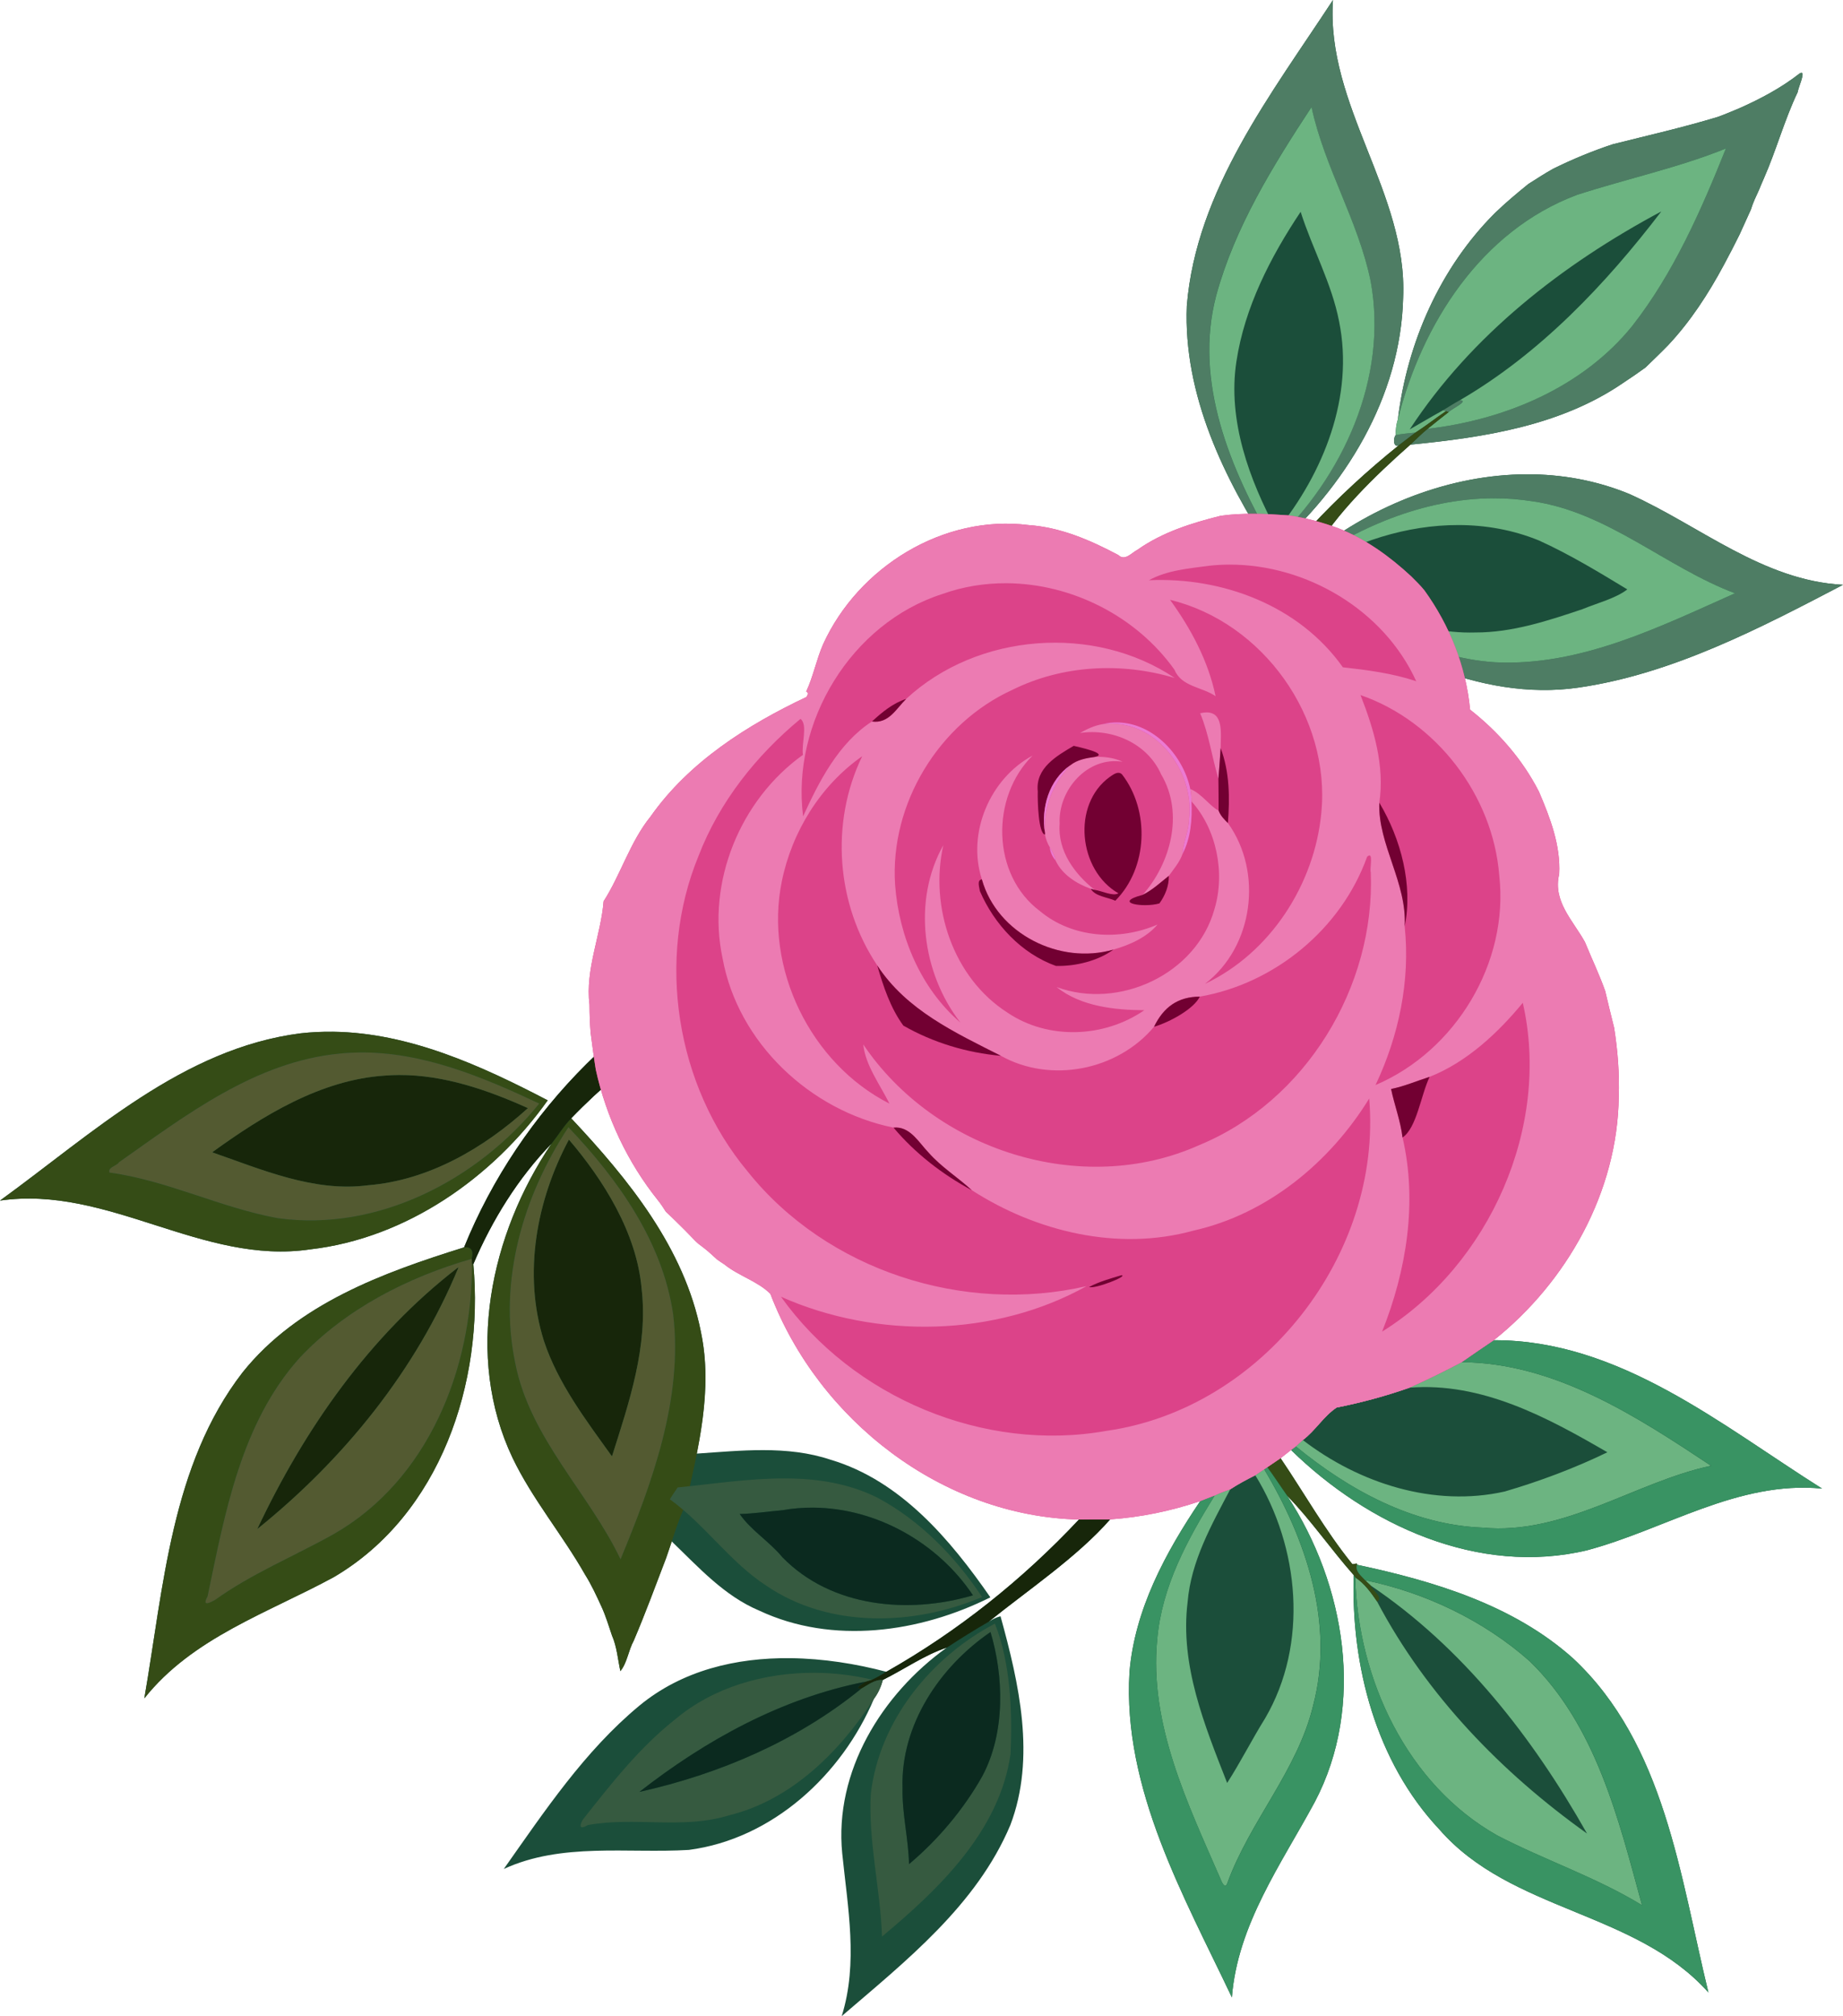 <?xml version="1.0" encoding="UTF-8" standalone="no"?>
<svg xmlns:rdf="http://www.w3.org/1999/02/22-rdf-syntax-ns#" xmlns="http://www.w3.org/2000/svg" height="1193.1pt" width="1091.3pt" version="1.1" xmlns:cc="http://creativecommons.org/ns#" xmlns:dc="http://purl.org/dc/elements/1.1/" viewBox="0 0 1091.26 1193.064">
<g>
<path d="m789.27 0c-36.359 55.558-80.913 112.27-86.544 180.95-2.138 52.604 22.003 102.3 50.081 145.27 43.506-37.589 76.551-91.26 78.011-149.98 2.72-62.28-45.84-113.56-41.55-176.24zm277.49 43.07c-0.283-0.031-0.688 0.107-1.241 0.455-10.738 8.382-22.817 14.838-35.212 20.362-4.427 1.856-8.719 3.698-13.177 5.306-20.524 6.223-41.458 10.968-62.248 16.195-12.049 3.981-23.804 8.848-35.164 14.448-5.066 2.797-9.882 5.998-14.77 9.056-6.829 5.551-13.591 11.181-19.883 17.295-32.384 32.342-51.899 76.709-57.339 121.84-0.973 3.045-1.396 6.255-1.234 9.431-1.474 1.127-1.761 7.676 1.714 6.089-37.024 29.694-70.265 64.595-96.005 104.56 5.716-0.561 11.463-1.124 17.203-1.402 4.995-8.942 10.481-17.606 16.756-25.728 14.232 13.593 32.131 23.065 46.786 35.669 12.608 4.633 24.206 11.489 35.641 18.425 27.228 10.444 56.721 16.089 85.855 11.845 55.938-8.004 108.62-35.676 156.83-60.853-47.486-2.441-84.872-35.078-126.55-53.761-19.571-8.05-40.098-11.68-60.648-11.628-45.211 0.115-90.531 18.055-126.02 45.967 12.826-22.418 35.944-44.913 57.048-63.52 43.697-4.267 89.116-11.204 126.13-36.634 4.44-2.886 8.73-5.892 13.07-9.008 4.437-4.355 8.982-8.615 13.319-13.102 13.248-14.072 23.86-30.415 32.994-47.406 3.257-5.98 6.354-12.056 9.399-18.173 2.184-4.907 4.469-9.781 6.677-14.709 1.218-4.066 3.058-7.855 4.839-11.728 0.917-2.291 1.891-4.574 2.911-6.855 7.345-16.72 12.109-34.45 19.977-50.97 0.382-2.757 4.328-11.248 2.347-11.466zm-610.25 514.52c-81.61 32.26-148.84 99.23-181.76 180.55-48.03 14.99-98.62 33.36-131.15 74-42.31 54.81-46.731 127.07-58.161 192.86 28.57-35.97 73.32-50.59 112.25-71.77 63.04-37.01 88.97-115.25 82.55-185.15 11.05-26.02 26.71-51.259 46.33-71.359-36.24 53.6-51.77 125.72-23.05 186.07 11.78 24.47 29.521 45.45 42.911 69.03 3.82 6.07 6.81 12.609 9.8 19.139 2.5 5.43 4.159 11.161 6.109 16.831 2.92 6.69 3.45 14.029 4.97 21.109 4.02-4.88 4.751-12.28 7.891-17.98 6.89-16.12 12.93-32.59 19.2-48.95 1.161-3.258 2.246-6.546 3.327-9.836 15.998 15.371 31.033 32.206 51.866 40.978 43.44 20.32 94.98 12.99 136.82-7.88-23.72-34.19-53.14-69.091-94.52-81.411-12.94-4.34-26.317-5.677-39.792-5.709-13.193-0.032-26.478 1.184-39.539 2.061 4.676-23.742 7.489-47.955 2.448-71.914-9.79-49.76-42.979-90.5-76.809-126.5 35.05-36.37 77.98-64.93 125.23-82.85-2.51-7.06-4.74-14.169-6.92-21.319zm-259.16 52.952c-6.413-0.092-12.87 0.201-19.367 0.928-69.78 8.91-123.26 59.319-178.02 98.989 64.13-9.3 119.86 38.4 183.8 28.84 56.84-6.55 108.03-42.48 140.51-88.17-39.296-20.501-82.03-39.946-126.92-40.588zm687.12 182.53c-6.35 4.31-12.72 8.591-19 12.991-10.16 5.36-20.45 10.439-30.95 15.109-14.07 4.95-28.46 8.84-43.08 11.73-7.73 5.09-12.571 13.651-20.031 19.241-1.42 1.2-2.779 2.479-4.139 3.759-0.96 0.68-1.911 1.381-2.841 2.131 45.39 44.42 111.01 74.659 175.23 59.359 46.36-12.35 89.331-41.349 139.21-36.509-59.74-37.59-120.07-88.011-194.4-87.811zm-126.23 69.82c-2.61 1.8-5.251 3.58-7.881 5.35-0.45 0.3-1.359 0.9-1.809 1.2-1.79 1.13-3.53 2.34-5.28 3.52-5.05 2.56-10.07 5.18-14.8 8.3-3.12 1.1-6.23 2.24-9.22 3.67-2.87 1.14-5.769 2.159-8.609 3.359-20.51 30.42-38.76 64.051-41.88 101.29-4.09 69.16 32.499 132.96 60.639 192.38 3.36-43.11 29.26-78.881 49.13-115.71 30.09-57.19 18.111-128.58-16.409-181.13 13.49 13.64 26.03 31.83 39.4 46.93-1.6 53.74 13.169 110.51 50.689 150.45 42.48 48.87 116.28 48.26 159.35 96.55-16.74-68.62-25.74-146.96-80.17-197.73-35.36-31.63-82.56-45.749-127.97-55.389 0.58-1.79-2.531 0.6-3.061-0.82-15.76-19.51-28.089-41.53-42.119-62.22zm-110.18 36.2c-3.08 0.018-6.156 0.054-9.231 0.109-33.27 35.46-71.67 66.141-114.03 90.081-18.064-4.77-37.45-7.841-56.759-8.055-32.182-0.356-64.153 7.222-89.441 28.084-32.49 26.9-56.189 62.51-80.309 96.67 34.36-15.83 73.119-9.081 109.61-11.291 49.56-6.5 90.64-44.5 109.6-89.48 2.48-3.3 4.18-7.151 5.23-11.111 12.54-6.19 24.83-14.869 37.92-19.159-38.43 27.47-66.8 73.341-61.95 121.89 3.24 31.88 9.55 64.85-0.32 96.23 38.01-32.65 79.91-65.65 99.87-113.1 15.19-39.95 5.14-83.831-5.83-123.54-2.49 0.62-4.76 1.84-6.93 3.17 23.22-18.73 52.24-38.141 71.83-60.491-3.095-0.025-6.179-0.027-9.259-0.01z" fill="#1b4e3a"/>
<path d="m789.27 0c-36.359 55.558-80.913 112.27-86.544 180.95-2.138 52.604 22.003 102.3 50.081 145.27 43.506-37.589 76.551-91.26 78.011-149.98 2.73-62.28-45.84-113.56-41.55-176.24zm277.49 43.07c-0.283-0.031-0.688 0.107-1.241 0.455-10.738 8.382-22.817 14.838-35.212 20.362-4.427 1.856-8.719 3.698-13.177 5.306-20.524 6.223-41.458 10.968-62.248 16.195-12.049 3.981-23.804 8.848-35.164 14.448-5.066 2.797-9.882 5.998-14.77 9.056-6.829 5.551-13.591 11.181-19.883 17.295-32.384 32.342-51.899 76.709-57.339 121.84 14.286-56.531 49.291-111.42 105.98-132.7 29.148-9.434 60.934-16.337 88.248-27.495-14.527 36.267-30.93 73.713-55.434 105.01-29.383 36.394-75.591 55.611-121.17 60.888-3.611 2.964-6.88 6.237-10.247 9.389 43.697-4.267 89.116-11.204 126.13-36.634 4.44-2.886 8.73-5.892 13.07-9.008 4.437-4.355 8.982-8.615 13.319-13.102 13.248-14.072 23.86-30.415 32.994-47.406 3.257-5.98 6.354-12.056 9.398-18.173 2.184-4.907 4.469-9.781 6.677-14.709 1.218-4.066 3.058-7.855 4.839-11.728 0.917-2.291 1.891-4.574 2.911-6.855 7.345-16.72 12.11-34.45 19.977-50.97 0.382-2.757 4.328-11.248 2.347-11.466zm-290.23 20.278c7.665 35.673 27.665 67.273 34.997 102.98 10.566 57.381-16.505 116.01-57.759 154.98-25.181-43.524-47.127-95.351-33.686-146.4 11.061-40.511 33.607-76.797 56.448-111.57zm87.858 173.46c-3.37 1.857-6.657 4.006-9.928 5.941 0.413 0.149 1.23 0.427 1.651 0.572 0.401 0.121 1.211 0.383 1.606 0.517 1.627-1.857 12.45-6.812 6.67-7.03zm-26.336 19.178c-3.888 0.404-7.792 0.673-11.608 1.47-1.474 1.127-1.761 7.676 1.714 6.089 3.308-2.43 6.534-5.074 9.894-7.559zm65.97 24.684c-45.211 0.115-90.531 18.055-126.02 45.967-3.52 2.772-6.164 6.462-8.82 9.972 39.432-28.784 88.953-47.818 138.24-39.977 44.631 6.375 78.697 38.918 119.91 54.448-44.669 19.88-91.481 43.224-141.74 40.838-44.416-2.699-82.953-27.835-117.32-54.075-0.754 1.055-1.454 2.108-2.156 3.13 14.232 13.593 32.131 23.065 46.786 35.669 12.608 4.633 24.206 11.489 35.641 18.425 27.229 10.444 56.721 16.089 85.855 11.845 55.938-8.004 108.62-35.676 156.83-60.853-47.486-2.441-84.872-35.078-126.55-53.761-19.571-8.05-40.098-11.68-60.648-11.628z" fill="#4e7d64"/>
<path d="m776.57 63.348c-22.841 34.769-45.387 71.055-56.448 111.57-13.441 51.046 8.505 102.87 33.686 146.4 41.254-38.97 68.325-97.6 57.759-154.98-7.332-35.708-27.332-67.308-34.997-102.98zm245.38 24.491c-27.314 11.158-59.1 18.061-88.248 27.495-56.689 21.278-91.693 76.165-105.98 132.7-0.973 3.045-1.396 6.255-1.234 9.431 3.816-0.798 7.72-1.066 11.608-1.47 6.185-3.966 11.942-8.544 18.059-12.666-0.422-0.145-1.239-0.423-1.651-0.572-6.683 3.669-13.193 7.59-19.805 11.348 36.571-55.824 90.577-97.805 148.98-128.98-32.842 42.964-71.726 84.047-119.25 111.7 5.779 0.217-5.043 5.173-6.67 7.03-4.208 3.221-8.294 6.575-12.417 9.891 45.581-5.276 91.789-24.493 121.17-60.888 24.505-31.294 40.907-68.74 55.434-105.01zm-251.83 37.501c6.94 21.805 18.371 42.206 22.755 64.777 9.049 44.356-9.165 89.795-36.917 123.96-16.14-29.924-29.221-65.275-23.859-100.17 4.854-32.08 20.194-61.869 38.022-88.57zm114.22 169.52c-41.432 0.118-81.886 17.464-115.16 41.75-0.228 0.305-0.688 0.929-0.916 1.234 34.363 26.24 72.899 51.376 117.32 54.075 50.261 2.387 97.073-20.957 141.74-40.838-41.209-15.53-75.276-48.074-119.91-54.448-7.7-1.225-15.407-1.795-23.08-1.773zm-20.65 15.834c16.13 0.045 32.2 2.882 47.466 9.105 18.151 8.187 35.631 18.831 52.395 28.978-6.573 5.212-18.037 8.177-26.717 11.761-20.453 6.868-41.478 13.798-63.302 13.731-35.962 1.015-69.734-16.31-97.719-37.439 26.066-16.133 57.082-26.222 87.876-26.136zm1.77 495.37c-10.16 5.36-20.45 10.439-30.95 15.109 42.78-3.42 81.559 17.48 117.24 38.22-19.35 9.39-40.09 17.16-60.8 23.22-41.91 9.42-86.11-4.82-119.55-30.47-1.42 1.2-2.779 2.479-4.139 3.759 31.44 25.74 69.149 46.491 110.61 48.091 48.4 4.6 90.641-27.199 135.29-36.609-44.01-29.19-92.51-60.93-147.7-61.32zm-116.92 63.38c-1.79 1.13-3.53 2.34-5.28 3.52 26.27 42.57 31.619 99.829 5.839 143.86-7.83 12.53-14.539 25.94-22.489 38.25-13.34-34.08-28.009-69.689-23.409-107.06 2.04-24.31 14.179-45.67 25.259-66.75-3.12 1.1-6.23 2.24-9.22 3.67-16.16 26.05-31.329 53.919-34.039 85.059-4.91 50.25 18.009 97.129 37.489 141.96 0.65 1.83 2.76 6.29 4.05 2.37 13.36-36.76 41.571-66.719 50.791-105.11 12.81-48.57-4.181-98.27-28.991-139.77zm53.93 64.009c1.5 59.91 30.481 122.5 84.091 152.7 28.14 14.61 58.54 24.701 85.7 41.281-13.91-51.02-27.24-106.29-66.55-144.44-27.27-24.15-62.05-40.681-97.43-47.891 1.04 1 2.109 2.02 3.189 3.05 54.73 36.81 96.04 89.92 128.23 146.85-50.68-36.13-95.089-81.949-124.31-137.29-3.64-5.34-7.46-10.701-12.92-14.261z" fill="#6cb481"/>
<path d="m856.15 243.33c-6.117 4.122-11.875 8.7-18.059 12.666-3.36 2.485-6.586 5.13-9.894 7.559-37.024 29.694-70.265 64.595-96.005 104.56 5.716-0.561 11.463-1.124 17.203-1.402 4.995-8.942 10.481-17.606 16.756-25.728 0.702-1.022 1.403-2.075 2.156-3.13 0.228-0.305 0.688-0.929 0.916-1.234 2.656-3.51 5.301-7.2 8.82-9.972 12.826-22.418 35.944-44.913 57.048-63.52 3.366-3.152 6.636-6.425 10.247-9.389 4.124-3.316 8.209-6.669 12.417-9.891-0.396-0.134-1.206-0.396-1.606-0.517zm-658.77 367.22c-6.413-0.092-12.87 0.201-19.367 0.928-69.77 8.9-123.25 59.31-178.01 98.98 64.13-9.3 119.86 38.4 183.8 28.84 56.84-6.55 108.03-42.48 140.51-88.17-39.296-20.501-82.03-39.946-126.92-40.588zm15.278 12.267c37.397-0.48 73.237 14.49 106.61 30.231-36.45 45.15-95.639 76.039-154.79 67.819-33.96-6.18-65.37-22.329-99.72-27.009-0.97-3.25 4.449-3.91 5.639-6.05 39.55-27.85 80.75-59.54 130.6-64.33 3.901-0.397 7.788-0.611 11.656-0.661zm125.58 38.95c-4.44 4.52-7.701 10.011-11.631 14.961-36.24 53.6-51.77 125.72-23.05 186.07 11.78 24.47 29.521 45.45 42.911 69.03 3.82 6.07 6.81 12.609 9.8 19.139 2.5 5.43 4.159 11.161 6.109 16.831 2.92 6.69 3.45 14.029 4.97 21.109 4.02-4.88 4.751-12.28 7.891-17.98 6.89-16.12 12.93-32.59 19.2-48.95 3.8-10.66 6.729-21.67 11.659-31.87 7.39-33.06 16.13-67.711 8.95-101.84-9.79-49.76-42.979-90.5-76.809-126.5zm-1.67 5.281c29.24 30.71 55.75 67.72 62.02 110.73 5.99 50.05-12.681 100.23-31.161 144.96-18.63-39.12-53.899-72-62.409-116.38-10.07-48.5 4.76-98.749 31.55-139.31zm-61.002 71.039c-0.248 0.008-0.507 0.029-0.778 0.061-48.03 14.99-98.62 33.36-131.15 74-42.31 54.81-46.731 127.07-58.161 192.86 28.57-35.97 73.32-50.59 112.25-71.77 63.04-37.01 88.97-115.25 82.55-185.15l-0.85-0.4c0.37 62.18-25.99 128.36-82.02 160.23-23.29 13.03-48.269 23.211-70.069 38.831-2.18 1.16-8.211 4.739-4.441-2.091 10.25-49.05 19.75-102.3 54.32-140.93 27.19-29.08 64.249-47.911 102.11-58.811 1.153-4.388-0.04-6.947-3.761-6.83zm482.7 124.81c-2.61 1.8-5.251 3.58-7.881 5.35 4.08 5.51 7.771 11.26 11.761 16.88 13.49 13.64 26.03 31.83 39.4 46.93l0.959 1.4c5.46 3.56 9.28 8.921 12.92 14.261 3.97-2.4-3.08-6.691-3.92-9.561-1.08-1.03-2.149-2.05-3.189-3.05-2.27-2.5-6.12-5.359-4.87-9.169 0.58-1.79-2.531 0.6-3.061-0.82-15.76-19.51-28.089-41.53-42.119-62.22z" fill="#354c16"/>
<path d="m456.55 557.59c-81.61 32.26-148.84 99.23-181.76 180.55 4.33-0.51 5.769 2.089 4.539 6.769 0.03 0.69 0.08 2.07 0.1 2.77l0.85 0.4c11.05-26.02 26.71-51.259 46.33-71.359 3.93-4.95 7.191-10.441 11.631-14.961 35.05-36.37 77.98-64.93 125.23-82.85-2.51-7.06-4.74-14.169-6.92-21.319zm-220.28 78.547c-2.738 0.011-5.482 0.12-8.23 0.333-38.21 2.42-72.771 23.959-102.41 45.409 28.8 9.98 60.27 23.751 92.22 19.511 35.94-2.9 68.49-21.89 94.73-45.65-23.898-10.775-49.84-19.712-76.309-19.603zm100.59 38.233c-19.24 35.97-27.29 79.409-14.85 118.96 8.34 25.36 25.181 47.331 40.341 68.491 10.17-32.04 21.51-65.18 17.55-99.32-2.93-33.26-22.921-64.62-43.041-88.13zm-65.38 75.62-0.68 0.33c-52.04 40.17-90.61 95.419-118.48 154.51 51.19-41.19 93.969-93.859 119.16-154.84zm376.61 149.1c-3.08 0.018-6.156 0.054-9.231 0.109-33.27 35.46-71.67 66.141-114.03 90.081-2.79 1.63-5.53 3.39-8.5 4.68-1.32 0.44-2.65 0.8-3.97 1.2-1.48 1.1-7.049 4.04-2.619 4.28 4.08-2.29 8.129-5.601 13.019-5.341 12.54-6.19 24.83-14.869 37.92-19.159 8.15-5.33 16.431-10.45 24.841-15.35 23.22-18.73 52.24-38.141 71.83-60.491-3.095-0.025-6.179-0.027-9.259-0.009z" fill="#17260a"/>
<path d="m212.67 622.81c-3.869 0.05-7.755 0.264-11.656 0.661-49.85 4.79-91.05 36.48-130.6 64.33-1.19 2.14-6.609 2.8-5.639 6.05 34.35 4.68 65.76 20.829 99.72 27.009 59.15 8.22 118.34-22.669 154.79-67.819-33.377-15.742-69.217-30.711-106.61-30.231zm23.605 13.328c26.47-0.109 52.412 8.828 76.309 19.603-26.24 23.76-58.79 42.75-94.73 45.65-31.95 4.24-63.42-9.531-92.22-19.511 29.64-21.45 64.201-42.989 102.41-45.409 2.748-0.213 5.492-0.322 8.23-0.333zm100.3 30.903c-26.79 40.56-41.62 90.809-31.55 139.31 8.51 44.38 43.779 77.26 62.409 116.38 18.48-44.73 37.151-94.909 31.161-144.96-6.27-43.01-32.78-80.02-62.02-110.73zm0.289 7.33c20.12 23.51 40.111 54.87 43.041 88.13 3.96 34.14-7.38 67.28-17.55 99.32-15.16-21.16-32.001-43.131-40.341-68.491-12.44-39.55-4.39-82.989 14.85-118.96zm-57.53 70.539c-37.86 10.9-74.919 29.731-102.11 58.811-34.57 38.63-44.07 91.88-54.32 140.93-3.77 6.83 2.261 3.251 4.441 2.091 21.8-15.62 46.779-25.801 70.069-38.831 56.03-31.87 82.39-98.05 82.02-160.23-0.02-0.7-0.07-2.08-0.1-2.77zm-7.85 5.081c-25.19 60.98-67.969 113.65-119.16 154.84 27.87-59.09 66.44-114.34 118.48-154.51l0.68-0.33z" fill="#535a31"/>
<path d="m884.5 793.07c-6.35 4.31-12.72 8.591-19 12.991 55.19 0.39 103.69 32.13 147.7 61.32-44.65 9.41-86.891 41.209-135.29 36.609-41.46-1.6-79.169-22.351-110.61-48.091-0.96 0.68-1.911 1.381-2.841 2.131 45.39 44.42 111.01 74.659 175.23 59.359 46.36-12.35 89.331-41.349 139.21-36.509-59.74-37.59-120.07-88.011-194.4-87.811zm-134.11 75.17c-0.45 0.3-1.359 0.9-1.809 1.2 24.81 41.5 41.801 91.2 28.991 139.77-9.22 38.39-37.431 68.349-50.791 105.11-1.29 3.92-3.4-0.54-4.05-2.37-19.48-44.83-42.399-91.709-37.489-141.96 2.71-31.14 17.879-59.009 34.039-85.059-2.87 1.14-5.769 2.159-8.609 3.359-20.51 30.42-38.76 64.051-41.88 101.29-4.09 69.16 32.499 132.96 60.639 192.38 3.36-43.11 29.26-78.881 49.13-115.71 30.09-57.19 18.111-128.58-16.409-181.13-3.99-5.62-7.681-11.37-11.761-16.88zm53.061 57.691c-1.25 3.81 2.6 6.669 4.87 9.169 35.38 7.21 70.16 23.741 97.43 47.891 39.31 38.15 52.64 93.421 66.55 144.44-27.16-16.58-57.56-26.671-85.7-41.281-53.61-30.2-82.591-92.79-84.091-152.7l-0.959-1.4c-1.6 53.74 13.169 110.51 50.689 150.45 42.48 48.87 116.28 48.26 159.35 96.55-16.74-68.62-25.74-146.96-80.17-197.73-35.36-31.63-82.56-45.749-127.97-55.389z" fill="#399363"/>
<path d="m464.93 874.86c-21.277-0.071-42.935 3.274-63.717 5.352-1.56 2.31-3.109 4.629-4.609 6.989 20.75 14.99 35.461 36.941 56.941 51.011 37.37 25.51 87.489 23.97 127.96 6.83-15.63-23.66-36.64-45.31-62-58.8-17.32-8.597-35.799-11.319-54.573-11.381zm16.664 17.283c37.636 0.269 73.927 21.018 94.509 51.878-38.17 11.3-83.88 7.19-112.85-22.53-7.6-9.29-18.639-15.881-25.259-25.591 8.4-0.17 16.71-1.51 25.08-2.2 6.168-1.098 12.362-1.602 18.52-1.558zm107.5 68.639c-37.75 19.85-68.37 57.329-73.47 100.62-1.62 28.16 5.859 57.72 6.609 84.57 33.42-27.83 69.57-62.27 76.12-108 1.13-25.42-0.019-53.949-9.259-77.189zm-2.611 4.98c7.81 25.84 9.021 59.509-4.939 85.459-11.07 19.61-26.201 37.51-43.291 51.88-0.36-15.08-4.16-29.849-3.85-44.959-1.17-37.43 22.09-71.89 52.08-92.38zm-104.05 24.117c-29.594-0.161-59.924 8.401-82.666 27.562-21.22 16.76-37.979 38.211-54.639 59.291-1.28 1.99-3.28 6.93 2.93 3.25 27.62-5.08 56.37 2.679 83.53-5.731 37.19-9.12 65.76-37.809 85.95-69.039 2.48-3.3 4.18-7.151 5.23-11.111-4.89-0.26-8.939 3.051-13.019 5.341-37.92 30.76-83.72 50.339-131.15 60.909 39.32-30.72 84.399-55.519 133.77-65.189 1.32-0.4 2.65-0.76 3.97-1.2-10.856-2.621-22.324-4.02-33.905-4.083z" fill="#365a40"/>
<path d="m481.59 892.15c-6.159-0.044-12.352 0.46-18.52 1.558-8.37 0.69-16.68 2.03-25.08 2.2 6.62 9.71 17.659 16.301 25.259 25.591 28.97 29.72 74.68 33.83 112.85 22.53-20.582-30.86-56.873-51.609-94.509-51.878zm104.89 73.619c-29.99 20.49-53.25 54.95-52.08 92.38-0.31 15.11 3.49 29.879 3.85 44.959 17.09-14.37 32.221-32.27 43.291-51.88 13.96-25.95 12.749-59.619 4.939-85.459zm-74.12 29.4c-49.37 9.67-94.449 34.469-133.77 65.189 47.43-10.57 93.23-30.149 131.15-60.909-4.43-0.24 1.139-3.18 2.619-4.28z" fill="#0b2a1f"/>
<path d="m742.82 304.04c-6.7-0.05-13.391 0.25-20.031 1.18-17.23 4.29-34.56 9.73-49.22 20.08-3.45 1.73-7.52 6.951-11.37 3.161-16.54-8.79-34.13-16.41-53.03-17.73-50.53-6.46-100.9 24.789-121.76 70.419-4.01 9.13-5.839 19.101-10.059 28.111 1.74 0.71 0.859 2.039 0.109 3.209-34.68 16.38-69.45 38.291-92.25 70.711-12.16 15.01-17.749 34.539-27.819 50.169-1.49 19.58-10.97 40.3-8.35 61.12 0.03 5.54 0.22 11.1 0.68 16.65 0.95 7.29 1.879 14.591 3.059 21.861 6.21 28.15 18.801 54.88 36.861 77.38 1.7 2.11 3.18 4.389 4.63 6.689 1.48 1.36 2.98 2.721 4.4 4.181l1.12 1.08c3.95 3.88 7.89 7.76 11.7 11.8 0.67 0.69 1.39 1.349 2.15 1.989 0.97 0.71 1.949 1.441 2.919 2.211 2.82 2.15 5.34 4.57 8.02 6.98 1.45 1.04 2.95 2.01 4.45 3.02 8.27 6.69 19.821 9.95 27.111 17.33 28.57 74.73 101.77 131.59 182.72 133.56 6.15-0.11 12.301-0.15 18.491-0.1 18.13-1.25 36.11-4.979 53.32-10.809 2.84-1.2 5.739-2.219 8.609-3.359 2.99-1.43 6.1-2.57 9.22-3.67 4.73-3.12 9.75-5.74 14.8-8.3 1.75-1.18 3.49-2.39 5.28-3.52 0.45-0.3 1.359-0.9 1.809-1.2 2.63-1.77 5.271-3.55 7.881-5.35 2.1-1.58 4.089-3.299 6.189-4.859 0.93-0.75 1.881-1.451 2.841-2.131 1.36-1.28 2.719-2.559 4.139-3.759 7.46-5.59 12.301-14.151 20.031-19.241 14.62-2.89 29.01-6.78 43.08-11.73 10.5-4.67 20.79-9.749 30.95-15.109 6.28-4.4 12.65-8.681 19-12.991 43.41-34.59 73.31-87.909 73.98-144.06 0.46-13.68-0.601-27.341-2.741-40.841-1.85-7.25-3.55-14.55-5.3-21.78-3.5-9.85-8.039-19.3-11.989-28.95-7.07-12.78-19.16-24.091-15.23-40.191 0.9-17.04-5.38-33.349-11.97-48.739-9.71-19.08-24.051-35.41-40.791-48.57-2.45-25.61-12.07-49.87-27.1-70.65-2.38-2.94-5.14-5.581-7.78-8.241-12.72-11.79-27-22.13-43.23-28.48-9.54-3.53-19.38-6.179-29.45-7.609-6.67-0.47-13.378-0.87-20.078-0.92z" fill="#dc4389"/>
<path d="m742.82 304.04c-6.7-0.05-13.391 0.25-20.031 1.18-17.23 4.29-34.56 9.73-49.22 20.08-3.45 1.73-7.52 6.951-11.37 3.161-16.54-8.79-34.13-16.41-53.03-17.73-50.53-6.46-100.9 24.789-121.76 70.419-4.01 9.13-5.839 19.101-10.059 28.111 1.74 0.71 0.859 2.039 0.109 3.209-34.68 16.38-69.45 38.291-92.25 70.711-12.16 15.01-17.749 34.539-27.819 50.169-1.49 19.58-10.97 40.3-8.35 61.12 0.03 5.54 0.22 11.1 0.68 16.65 0.95 7.29 1.879 14.591 3.059 21.861 6.21 28.15 18.801 54.88 36.861 77.38 1.7 2.11 3.18 4.389 4.63 6.689 1.48 1.36 2.98 2.721 4.4 4.181l1.12 1.08c3.95 3.88 7.89 7.76 11.7 11.8 0.67 0.69 1.39 1.349 2.15 1.989 0.97 0.71 1.949 1.441 2.919 2.211 2.82 2.15 5.34 4.57 8.02 6.98 1.45 1.04 2.95 2.01 4.45 3.02 8.27 6.69 19.821 9.95 27.111 17.33 28.57 74.73 101.77 131.59 182.72 133.56 6.15-0.11 12.301-0.15 18.491-0.1 18.13-1.25 36.11-4.979 53.32-10.809 2.84-1.2 5.739-2.219 8.609-3.359 2.99-1.43 6.1-2.57 9.22-3.67 4.73-3.12 9.75-5.74 14.8-8.3 1.75-1.18 3.49-2.39 5.28-3.52 0.45-0.3 1.359-0.9 1.809-1.2 2.63-1.77 5.271-3.55 7.881-5.35 2.1-1.58 4.089-3.299 6.189-4.859 0.93-0.75 1.881-1.451 2.841-2.131 1.36-1.28 2.719-2.559 4.139-3.759 7.46-5.59 12.301-14.151 20.031-19.241 14.62-2.89 29.01-6.78 43.08-11.73 10.5-4.67 20.79-9.749 30.95-15.109 6.28-4.4 12.65-8.681 19-12.991 43.41-34.59 73.31-87.909 73.98-144.06 0.46-13.68-0.601-27.341-2.741-40.841-1.85-7.25-3.55-14.55-5.3-21.78-3.5-9.85-8.039-19.3-11.989-28.95-7.07-12.78-19.16-24.091-15.23-40.191 0.9-17.04-5.38-33.349-11.97-48.739-9.71-19.08-24.051-35.41-40.791-48.57-2.45-25.61-12.07-49.87-27.1-70.65-2.38-2.94-5.14-5.581-7.78-8.241-12.72-11.79-27-22.13-43.23-28.48-9.54-3.53-19.38-6.179-29.45-7.609-6.67-0.47-13.378-0.87-20.078-0.92zm-15.039 30.075c45.825-0.191 91.703 26.958 110.78 68.995-14.09-4.7-28.77-6.601-43.43-8.241-25.85-36.5-71.269-53.509-114.84-51.509 10.75-5.94 23.769-6.98 35.859-8.6 3.866-0.416 7.749-0.629 11.633-0.645zm-131.86 11.01c38.562 0.188 76.896 19.471 99.486 51.173 4.16 10.18 16.309 10.12 24.359 15.67-4.37-20.88-14.55-39.89-26.98-57.03 55.08 13.37 95.131 69.45 89.591 126-3.99 42.32-30.16 82.95-68.88 101.25 28.83-22.01 34.399-66.16 13.559-95.15-2.19-2.14-4.42-4.449-5.5-7.359-5.04-2.42-10.06-10.171-16.77-12.761 0.51 2.39 0.68 4.851 0.7 7.311 14.74 16.22 20.111 42.139 13.641 63.619-10.63 38.66-56.591 59.881-93.541 46.231 14.42 11.55 34.431 13.58 51.961 13.73-23.8 16.38-56.91 17.689-81.02 1.409-32.14-20.55-46.201-62.54-37.991-99.05-18.29 32.53-12.63 75.61 10.12 104.92-23.48-20.09-36.389-50.99-38.659-81.47-3.21-47.91 25.939-95.63 69.519-115.43 29.61-14.68 64.57-16.42 96.07-6.98-47.58-31.97-116.74-26.81-159.03 12.37-5.9 5.8-10.301 14.759-20.241 13.359-19.97 12.84-31.629 36.07-40.789 56.12-7.1-55.66 28.51-114.28 82.33-131.51 12.33-4.428 25.21-6.486 38.064-6.423zm209.65 66.184c44.87 15.52 78.45 59.36 82.15 106.73 5.85 51.52-25.76 103.85-73.25 124.04 13.76-29.06 20.651-61.74 17.261-93.82 1.53-25.79-15.931-48.551-15.011-73.261 3.24-21.93-3.26-43.539-11.15-63.689zm-91.33 10.267c-1.069 0.019-2.267 0.174-3.609 0.483 5.21 12.49 6.939 25.98 10.809 38.77 0.45-6.05 1-12.121 1.32-18.141 0.072-8.791 1.812-21.294-8.52-21.113zm-240.25 3.822c4.48 3.41 0.411 15.001 1.441 21.291-37.16 26.54-57.211 75.38-47.611 120.27 9.07 50.19 52.04 90.37 101.27 100.32 9.7-1 14.87 8.699 20.68 14.709 7.52 8.59 17.381 14.711 25.691 22.341 38.26 24.61 86.549 36.219 131.11 23.919 43.93-9.8 81.01-40.55 104.15-78.2 7.87 92.55-63.289 183.64-155.66 196.68-72.37 12.93-150.12-19.75-192.63-79.37 56.99 25.29 126.92 23.819 180.94-6.291-72.71 16.82-153.94-9.259-200.76-67.939-42.43-50.91-54.25-125.45-28.93-186.79 12.29-31.86 34.139-59.311 60.309-80.941zm184.43 2.827c-1.875-0.022-3.782 0.082-5.717 0.323-4.73 0.79-9.091 2.88-13.231 5.2 19.13-2.86 39.911 6.101 48.041 24.461 13.83 23.21 5.419 53.009-10.941 71.339 5.78-2.83 10.52-7.289 15.5-11.259 2.99-4.12 6.39-8.081 8.12-12.941 0.29-7.06 3.83-13.58 3.87-20.7 3.216-27.056-17.519-56.089-45.642-56.423zm-47.028 18.894c-25.18 13.56-38.999 45.82-30.009 73.25 9.04 32.27 46.24 50.77 77.88 41.55 9.59-2.71 19.74-7.21 26.12-14.83-22.57 9.79-50.4 8.131-69.7-8.009-28.66-21.48-29.161-67.321-4.291-91.961zm-100.87 0.38c-19.1 39.36-15.35 87.6 8.9 123.77 17.31 26.53 46.13 39.78 73.2 53.5 29.58 16.52 69.11 8.6 90.7-17.17 5.67-11.68 14.151-17.78 27.111-17.85 44.39-7.67 83.84-40.19 99.03-82.73 4.17-3.91 1.339 7.591 2.189 9.141 2.7 67.69-38.559 135.58-101.66 161.5-69.7 31.16-156.7 2.969-198.83-59.591 1.11 12.03 9.971 23.88 15.491 35-46.72-23.72-74.261-80.099-63.741-131.49 5.97-29.41 22.939-56.811 47.609-74.081zm139.95 0.366c-0.697-0.004-1.394 0.008-2.087 0.034-5.09 0.68-10.531 1.64-14.641 4.95-10.18 10.87-16.079 24.8-14.989 40.12l-0.031 0.9c0.54 2.6 1.421 5.16 2.831 7.45 1.53 2.45 2.889 5.021 3.489 7.911 3.86 8.32 12.401 13.719 20.841 16.719 0.57 0.17 1.709 0.49 2.289 0.65-11.78-9.33-22.02-22.999-20.73-39.139-1.04-19.91 16.45-40.04 37.28-36.68-4.436-2.091-9.369-2.89-14.252-2.916zm251.19 145.55c16.72 72.94-19.5 154.89-83.3 194.57 14.43-36.07 21.019-76.599 12.109-114.86-1.18-9.85-4.78-19.12-6.78-28.7 7.85-1.62 15.209-4.781 22.809-7.211 22.19-8.73 40.761-26.34 55.161-43.8z" fill="#ec7bb2"/>
<path d="m536.55 413.58c-7.78 2.49-14.311 7.889-20.241 13.359 9.94 1.4 14.341-7.559 20.241-13.359zm99.209 27.78c-10.11 5.95-22.729 13.12-21.289 26.92-0.16 6.15 0.399 24.859 4.239 25.589l0.031-0.9c-2.39-14.87 2.289-31.22 14.989-40.12 4.11-3.31 9.551-4.27 14.641-4.95 8.63-2.03-10.601-6.009-12.611-6.539zm86.991 1.33c-0.32 6.02-0.87 12.091-1.32 18.141 0.03 6.25 0.17 12.56 0.12 18.85 1.08 2.91 3.31 5.219 5.5 7.359 1.15-14.87 1.05-30.23-4.3-44.35zm-60.681 14.633c-1.742 0.065-3.56 1.466-4.948 2.408-22.65 16.34-18.551 55.38 5.109 68.88-3.28 2-9.73-1.471-14.07-2.011-0.58-0.16-1.719-0.48-2.289-0.65 2.57 4.51 9.81 4.93 14.53 7.05 19.33-19.42 20.56-53.319 3.95-74.769-0.713-0.691-1.489-0.937-2.281-0.908zm154.64 17.677c-0.92 24.71 16.541 47.471 15.011 73.261 5.01-24.48-2.161-51.771-15.011-73.261zm-124.65 43.291c-4.98 3.97-9.72 8.429-15.5 11.259-18.37 4.86 0.641 7.74 9.941 5.05 3.39-4.7 5.739-10.429 5.559-16.309zm-110.69 2.08c-3.14 0.42-1.43 4.77-1.15 6.97 8.51 19.71 24.53 36.881 44.98 44.241 11.67 0.36 25.24-3.111 34.05-9.661-31.64 9.22-68.84-9.28-77.88-41.55zm-61.961 50.9c3.6 12.39 7.791 25.12 15.461 35.62 17.54 10.05 37.609 16.11 57.739 17.88-27.07-13.72-55.89-26.97-73.2-53.5zm191.01 18.48c-12.96 0.07-21.441 6.17-27.111 17.85 9.48-2.81 23.671-10.64 27.111-17.85zm136.07 47.47c-7.6 2.43-14.959 5.591-22.809 7.211 2 9.58 5.6 18.85 6.78 28.7 8.44-5.77 10.79-24.861 16.03-35.911zm-315.64 29.995c-0.572-0.018-1.161 0.003-1.767 0.066 12.75 15.17 28.93 27.69 46.37 37.05-8.31-7.63-18.171-13.751-25.691-22.341-5.447-5.634-10.331-14.511-18.912-14.775zm133.19 87.395c-6.49 1.96-13.18 3.76-19.17 6.98 3.45 1.34 23.46-6.59 19.17-6.98z" fill="#720032"/>
</g>
<path d="m661.83 427.51c-2.991-0.048-6.046 0.282-9.136 1.042 30.97-3.87 54.789 27.24 51.359 56.1-0.04 7.12-3.58 13.64-3.87 20.7 4.96-9.56 5.78-20.529 5.3-31.119-0.02-2.46-0.19-4.921-0.7-7.311-4.235-20.169-22.014-39.074-42.953-39.413zm-28.097 25.342c-12.7 8.9-17.379 25.25-14.989 40.12-1.09-15.32 4.809-29.25 14.989-40.12zm-12.189 48.47c0.37 2.92 1.569 5.661 3.489 7.911-0.6-2.89-1.959-5.461-3.489-7.911z" fill-opacity=".996" fill="#ec7bd2"/>
</svg>
